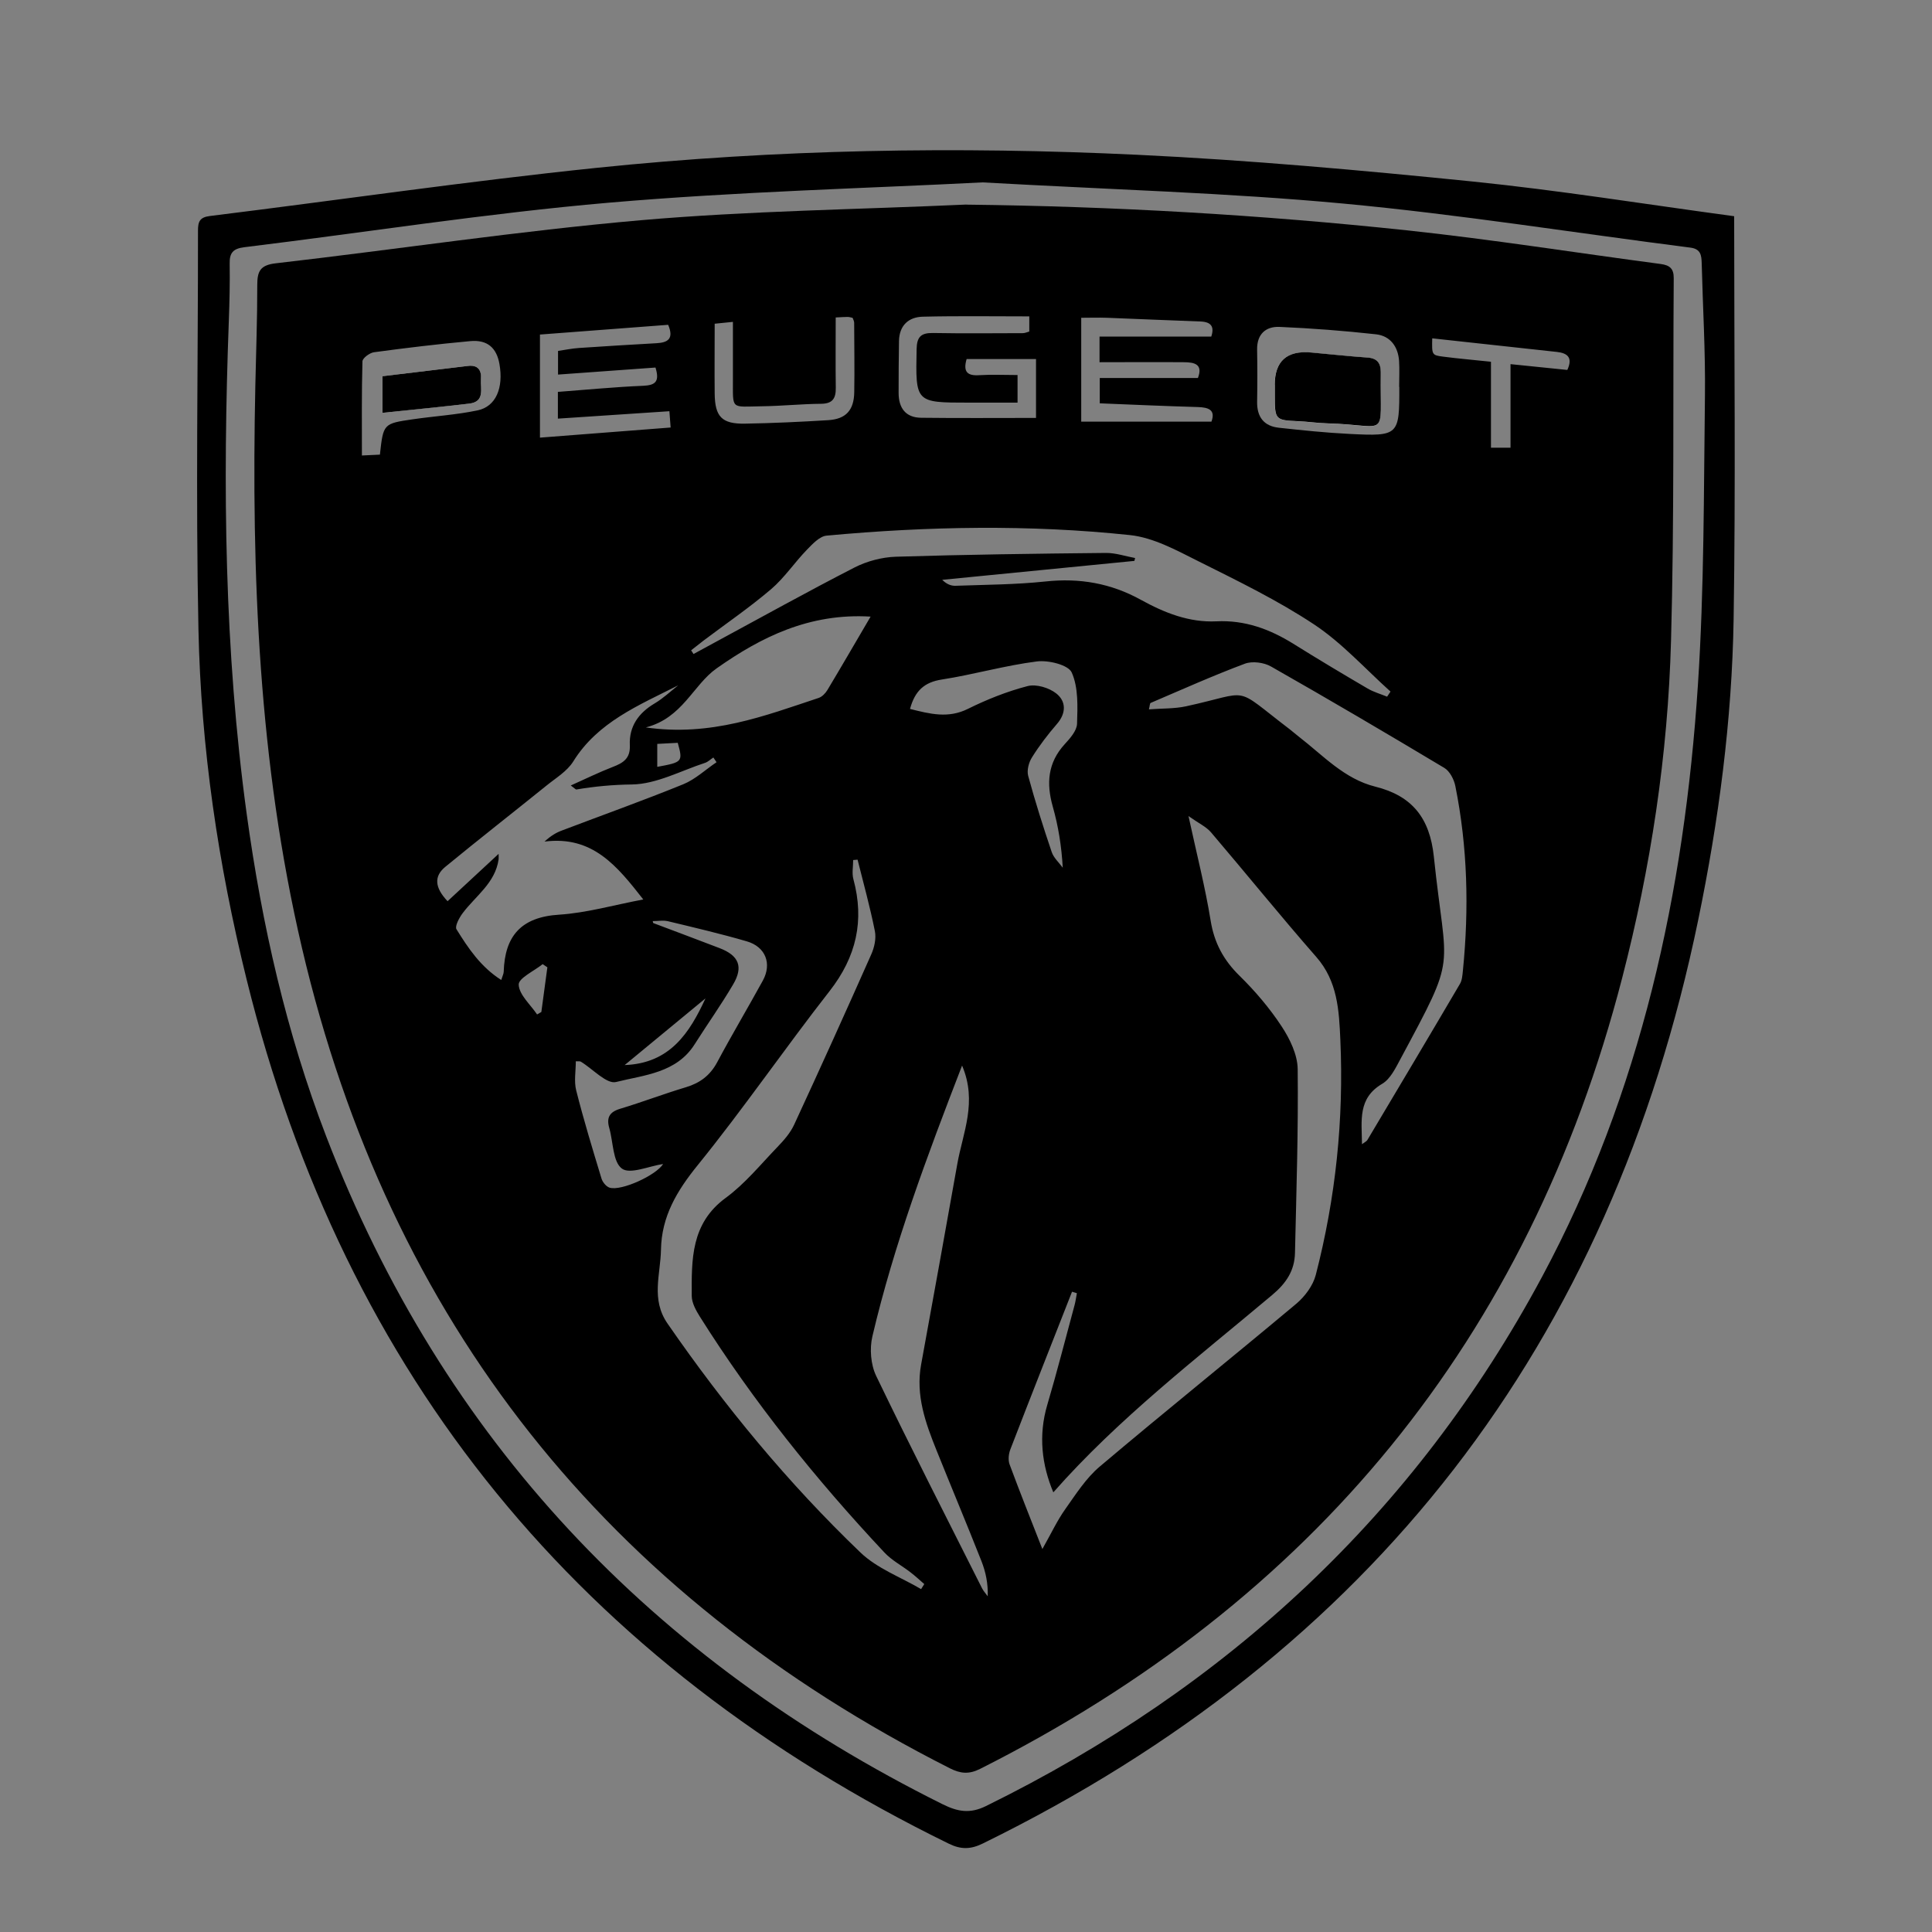 <?xml version="1.0" encoding="UTF-8"?>
<svg id="Calque_21" xmlns="http://www.w3.org/2000/svg" viewBox="0 0 250 250">
  <rect x="0" y="0" width="250" height="250" fill="#808080" stroke="none"/>
  <defs>
    <style>
      .cls-1 {
        fill: #fff;
      }
    </style>
  </defs>
  <path d="M224.4,27.98c0,17.7.2,34.91-.07,52.12-.21,13.1-1.93,26.09-4.58,38.93-11.34,54.95-42.17,94.82-92.58,119.52-1.55.76-2.81.8-4.4.02-47.56-23.28-78.15-60.32-90.87-111.88-3.67-14.85-5.9-29.95-6.22-45.22-.36-17.2-.05-34.42-.06-51.64,0-1.13.21-1.72,1.55-1.88,16.68-2.06,33.32-4.5,50.03-6.23,23.27-2.41,46.64-2.8,69.99-1.69,14.49.69,28.95,2,43.39,3.46,11.2,1.14,22.34,2.94,33.83,4.49ZM127.14,23.6c-14.93.77-31.7,1.19-48.38,2.63-15.77,1.37-31.43,3.84-47.15,5.76-1.44.18-1.92.72-1.89,2.12.04,2.47-.02,4.94-.11,7.41-.79,21.34-.59,42.65,2.32,63.86,1.96,14.25,5.11,28.21,10.28,41.66,15.14,39.36,42.19,67.75,79.77,86.43,1.94.96,3.52,1.26,5.61.23,31.16-15.32,55.49-37.81,71.96-68.5,12.82-23.89,18.4-49.79,20.16-76.58.82-12.46.75-24.98.91-37.48.07-5.68-.28-11.37-.42-17.06-.03-1.04-.11-1.87-1.48-2.04-14.97-1.91-29.89-4.3-44.91-5.7-14.89-1.39-29.87-1.8-46.67-2.74Z"/>
  <path d="M125.05,26.48c19.06.22,38.04,1.31,56.95,3.32,10.99,1.17,21.92,2.91,32.89,4.36,1.2.16,1.7.62,1.69,1.84-.11,15.64.08,31.29-.35,46.92-.4,14.75-2.62,29.32-6.32,43.62-12.09,46.76-40.05,80.67-83.08,102.35-1.45.73-2.55.62-3.93-.08-44.35-22.45-72.48-57.69-83.83-106.17-5.6-23.93-6.55-48.26-6.03-72.71.09-4.34.26-8.68.25-13.03,0-1.78.36-2.6,2.41-2.83,15.74-1.81,31.42-4.19,47.19-5.57,14-1.22,28.1-1.39,42.16-2.03ZM134.88,200.45c1.17-2.07,1.93-3.71,2.96-5.16,1.37-1.93,2.69-4.02,4.47-5.52,8.4-7.1,16.98-13.99,25.41-21.05,1.12-.94,2.18-2.35,2.54-3.74,2.58-9.97,3.64-20.14,3.18-30.44-.17-3.79-.35-7.57-3.12-10.72-4.63-5.29-9.05-10.76-13.61-16.11-.62-.73-1.59-1.17-2.92-2.11,1.08,4.98,2.17,9.23,2.87,13.55.47,2.88,1.68,5.1,3.74,7.12,2.02,1.98,3.89,4.18,5.44,6.54,1.07,1.62,2.06,3.67,2.08,5.54.09,7.92-.17,15.85-.35,23.77-.05,2.28-1.11,3.91-2.95,5.45-9.75,8.2-19.9,15.98-28.32,25.54-1.48-3.53-1.96-7.34-.78-11.33,1.27-4.29,2.37-8.63,3.54-12.94.13-.49.19-1,.29-1.5-.21-.06-.42-.12-.63-.19-2.67,6.8-5.35,13.59-7.98,20.4-.22.58-.31,1.37-.1,1.94,1.29,3.49,2.67,6.94,4.24,10.95ZM110.97,111.24c-.19.02-.38.03-.57.05,0,.83-.18,1.71.03,2.48,1.45,5.36.38,10.04-3.07,14.46-5.8,7.42-11.14,15.21-17.06,22.52-2.71,3.34-4.7,6.66-4.77,10.97-.06,3.2-1.32,6.42.85,9.55,7.38,10.68,15.6,20.65,24.97,29.63,2.15,2.06,5.2,3.18,7.84,4.73.14-.22.27-.44.41-.65-.59-.51-1.16-1.05-1.78-1.52-1.12-.87-2.43-1.55-3.38-2.57-8.87-9.46-16.96-19.53-23.88-30.52-.5-.8-1.04-1.77-1.05-2.67-.02-4.71-.12-9.38,4.39-12.69,2.51-1.84,4.53-4.34,6.71-6.6.82-.85,1.65-1.8,2.14-2.85,3.39-7.32,6.71-14.67,9.98-22.04.41-.91.67-2.08.48-3.03-.62-3.11-1.47-6.17-2.24-9.25ZM146.88,72.21c-.03.12-.06.24-.09.37-8.29.82-16.58,1.63-24.87,2.45.59.58,1.16.79,1.73.77,3.89-.14,7.8-.15,11.66-.56,4.4-.47,8.45.24,12.31,2.37,3.04,1.68,6.24,2.96,9.78,2.79,3.68-.18,6.89,1,9.95,2.9,3.17,1.98,6.38,3.9,9.61,5.79.78.46,1.68.71,2.53,1.06.15-.22.29-.44.44-.66-3.26-2.93-6.25-6.27-9.86-8.67-4.72-3.13-9.87-5.63-14.95-8.17-2.84-1.42-5.85-3.09-8.91-3.41-13.06-1.38-26.17-1.14-39.24.07-.91.08-1.83,1.08-2.56,1.83-1.6,1.65-2.9,3.62-4.63,5.1-2.78,2.37-5.82,4.45-8.74,6.65-.54.41-1.07.84-1.61,1.26.1.16.2.32.31.48.88-.48,1.77-.96,2.65-1.44,6.05-3.27,12.07-6.62,18.19-9.76,1.61-.82,3.54-1.33,5.35-1.39,9.06-.28,18.12-.4,27.18-.49,1.26-.01,2.52.43,3.78.66ZM57.91,116.62c2.27-2.1,4.41-4.08,6.61-6.13,0,.31.02.51,0,.71-.44,3.07-2.97,4.72-4.65,6.96-.45.6-1.04,1.7-.8,2.09,1.51,2.43,3.11,4.85,5.79,6.56.17-.54.31-.8.32-1.07.14-4.64,2.27-7.07,7.15-7.38,3.59-.23,7.13-1.26,10.91-1.97-3.36-4.29-6.54-8.29-12.78-7.49.84-.77,1.53-1.17,2.27-1.44,5.23-1.99,10.51-3.87,15.69-5.98,1.56-.64,2.87-1.89,4.3-2.85-.14-.2-.27-.41-.41-.61-.36.23-.68.56-1.07.69-3.15,1.03-6.31,2.76-9.48,2.8-2.46.03-4.8.25-7.18.65-.09.01-.2-.14-.72-.52,1.95-.87,3.65-1.71,5.41-2.39,1.36-.52,2.31-1.09,2.23-2.82-.11-2.44,1.13-4.18,3.23-5.42,1.09-.65,2.03-1.54,3.03-2.33-5.08,2.58-10.4,4.73-13.58,9.85-.79,1.27-2.25,2.14-3.46,3.12-4.36,3.52-8.78,6.97-13.1,10.52-1.47,1.21-1.4,2.66.3,4.45ZM176.24,148.06c.37-.28.59-.37.69-.53,4.01-6.73,8.02-13.46,11.99-20.22.28-.48.32-1.14.38-1.72.8-8.01.61-15.98-.98-23.88-.17-.85-.72-1.92-1.42-2.34-7.43-4.45-14.89-8.84-22.42-13.12-.92-.53-2.43-.73-3.39-.37-4.12,1.54-8.15,3.35-12.2,5.08-.11.05-.1.37-.22.83,1.69-.13,3.28-.07,4.78-.39,8.7-1.89,5.91-2.77,13.43,2.96.42.32.8.67,1.22.99,3.12,2.41,5.85,5.44,9.86,6.44,4.78,1.19,7.06,4.07,7.58,9.07,1.6,15.35,3.16,12.23-4.33,26.19-.63,1.17-1.3,2.57-2.35,3.19-3.19,1.88-2.65,4.74-2.62,7.79ZM124.49,137.89c-4.55,11.77-8.81,23.16-11.6,35.02-.38,1.6-.22,3.67.49,5.14,4.44,9.22,9.1,18.34,13.7,27.48.19.37.49.69.73,1.03.06-1.65-.26-3.15-.81-4.55-1.89-4.79-3.89-9.55-5.81-14.33-1.43-3.55-2.72-7.13-2-11.09,1.58-8.66,3.15-17.33,4.69-26,.72-4.03,2.61-8,.62-12.69ZM112.65,79.79c-7.93-.48-14.2,2.67-19.91,6.69-3.06,2.15-4.4,6.42-9.17,7.65,8.43,1.21,15.37-1.5,22.37-3.82.44-.15.87-.6,1.12-1.01,1.8-3,3.56-6.04,5.59-9.5ZM84.46,119.18c.04.13.04.25.09.27,2.85,1.08,5.72,2.14,8.57,3.24,2.48.95,3.1,2.4,1.75,4.69-1.55,2.64-3.33,5.14-4.97,7.73-2.36,3.75-6.55,3.99-10.18,4.9-1.22.31-3.02-1.7-4.56-2.63-.11-.07-.28-.03-.65-.05,0,1.27-.25,2.59.05,3.77.97,3.83,2.12,7.61,3.27,11.39.14.48.62,1.07,1.07,1.2,1.53.44,5.99-1.6,6.91-3.07-1.85.28-4.28,1.37-5.33.6-1.19-.87-1.12-3.43-1.64-5.25-.38-1.33.01-2.07,1.39-2.49,2.86-.86,5.65-1.93,8.52-2.79,1.83-.55,3.13-1.52,4.05-3.23,1.9-3.56,3.97-7.03,5.91-10.57,1.2-2.19.36-4.37-2.07-5.08-3.37-.98-6.78-1.78-10.19-2.6-.62-.15-1.3-.02-1.98-.02ZM117.74,91.73c2.61.66,4.96,1.26,7.5,0,2.47-1.22,5.07-2.26,7.73-2.95,1.11-.29,2.78.21,3.72.96,1.27,1.01,1.3,2.54.07,3.95-1.17,1.35-2.27,2.79-3.22,4.31-.42.66-.69,1.69-.49,2.41.9,3.31,1.94,6.59,3.04,9.84.25.75.94,1.36,1.43,2.03-.16-2.82-.58-5.4-1.29-7.9-.85-3-.66-5.67,1.54-8.08.7-.76,1.57-1.74,1.6-2.65.07-2.23.18-4.69-.69-6.63-.44-.99-3.02-1.62-4.51-1.43-4.13.52-8.18,1.7-12.3,2.34-2.26.35-3.47,1.45-4.11,3.79ZM131.66,52.1c-2.3,0-4.31,0-6.32,0-6.92,0-6.87,0-6.73-6.93.03-1.57.56-2.1,2.1-2.08,3.89.07,7.78.03,11.66.02.27,0,.55-.14.82-.21v-1.96c-4.67,0-9.22-.07-13.76.04-1.86.04-3.06,1.13-3.1,3.14-.04,2.24-.05,4.48-.05,6.72,0,1.95.9,3.2,2.92,3.22,4.91.06,9.82.02,14.86.02v-7.62h-8.98c-.49,1.68.12,2.19,1.63,2.09,1.62-.1,3.24-.02,4.96-.02v3.57ZM86.63,53.21c-4.87.32-9.6.64-14.44.96v-3.46c3.76-.28,7.4-.64,11.05-.79,1.63-.07,2.12-.6,1.58-2.36-4.18.3-8.32.6-12.61.91v-3.06c.94-.14,1.81-.32,2.69-.38,3.36-.23,6.72-.43,10.07-.62,1.48-.08,2.25-.6,1.49-2.38-5.55.42-11.1.84-16.59,1.26v13.34c5.71-.44,11.27-.87,16.91-1.31-.07-.86-.11-1.43-.16-2.11ZM139.92,54.56h16.84c.55-1.51-.34-1.85-1.8-1.89-4.23-.12-8.45-.31-12.65-.48v-3.28h12.7c.69-1.79-.46-2.03-1.78-2.04-3.63-.03-7.27,0-10.95,0v-3.32h14.46c.42-1.27,0-1.9-1.41-1.95-4.03-.14-8.06-.33-12.1-.48-1.08-.04-2.17,0-3.32,0v13.46ZM181.05,50.07c0-1.12.06-2.25-.01-3.37-.13-1.86-1.15-3.23-2.97-3.44-4.16-.46-8.34-.78-12.51-.96-1.77-.07-2.93.94-2.89,2.95.04,2.24.04,4.49,0,6.73-.03,1.97.87,3.16,2.82,3.37,3.04.33,6.09.65,9.15.8,6.36.32,6.45.2,6.43-6.1ZM49.16,58.83c.44-3.99.44-4.02,4.23-4.57,2.8-.41,5.66-.58,8.42-1.16,2.37-.5,3.36-2.91,2.82-5.99-.37-2.11-1.57-3.17-3.77-2.97-4.17.38-8.32.88-12.47,1.44-.56.08-1.48.76-1.49,1.18-.11,4.02-.07,8.04-.07,12.18.92-.04,1.58-.08,2.33-.11ZM108.14,41.07c0,3.15-.03,6.13.01,9.1.02,1.36-.39,2.07-1.91,2.08-2.54.02-5.08.29-7.62.32-4.16.06-3.76.53-3.78-3.62,0-2.38,0-4.76,0-7.3-.89.09-1.52.15-2.36.24,0,3.1-.03,6.08,0,9.06.04,2.98.93,3.92,3.92,3.87,3.59-.06,7.18-.23,10.76-.45,2.31-.14,3.34-1.29,3.38-3.62.05-2.99,0-5.99-.01-8.98,0-.21-.12-.41-.2-.64-.23-.05-.44-.12-.65-.12-.37,0-.74.03-1.56.07ZM185.33,43.77c-.05,2.14-.06,2.19,1.41,2.38,1.98.26,3.97.42,6.19.66v11.12h2.53v-10.81c2.67.27,5.02.51,7.35.75.75-1.62,0-2.18-1.35-2.33-5.32-.59-10.65-1.16-16.14-1.76ZM91.29,129.19c-3.42,2.83-6.85,5.65-10.46,8.63,5.88-.22,8.4-4.17,10.46-8.63ZM69.5,131.27c.18-.11.37-.21.55-.32.26-1.93.52-3.86.78-5.78-.2-.14-.41-.27-.61-.41-1.11.89-3.14,1.82-3.1,2.66.06,1.31,1.52,2.57,2.38,3.85ZM85.05,99.23c3.28-.6,3.33-.66,2.65-3.11-.82.04-1.68.09-2.65.14v2.96Z"/>
  <path class="cls-1" d="M164.95,49.81c0,.52,0,1.05,0,1.57,0,2.92.1,3,2.98,3.13,1.27.05,2.53.25,3.79.28,8.12.22,6.83,2.27,6.94-6.41,0-.07,0-.15,0-.22,0-1.13-.44-1.8-1.69-1.88-2.45-.17-4.9-.44-7.35-.66q-4.68-.42-4.68,4.2Z"/>
  <path class="cls-1" d="M49.49,53.42c3.84-.41,7.53-.77,11.22-1.19,2.06-.24,1.45-1.91,1.53-3.15.07-1.15-.36-1.89-1.69-1.73-3.68.45-7.36.89-11.06,1.33v4.74Z"/>
  <path class="cls-1" d="M80.83,138.82c3.61-2.98,7.03-5.81,10.46-8.63"/>
  <path d="M164.95,49.81q0-4.61,4.68-4.2c2.45.22,4.9.49,7.35.66,1.25.09,1.69.75,1.69,1.88,0,.07,0,.15,0,.22-.11,8.68,1.17,6.62-6.94,6.41-1.27-.03-2.53-.23-3.79-.28-2.88-.12-2.98-.21-2.98-3.13,0-.52,0-1.05,0-1.57Z"/>
  <path d="M49.49,53.42v-4.74c3.7-.45,7.38-.89,11.06-1.33,1.33-.16,1.77.58,1.69,1.73-.08,1.24.53,2.91-1.53,3.15-3.68.43-7.38.79-11.22,1.19Z"/>
</svg>